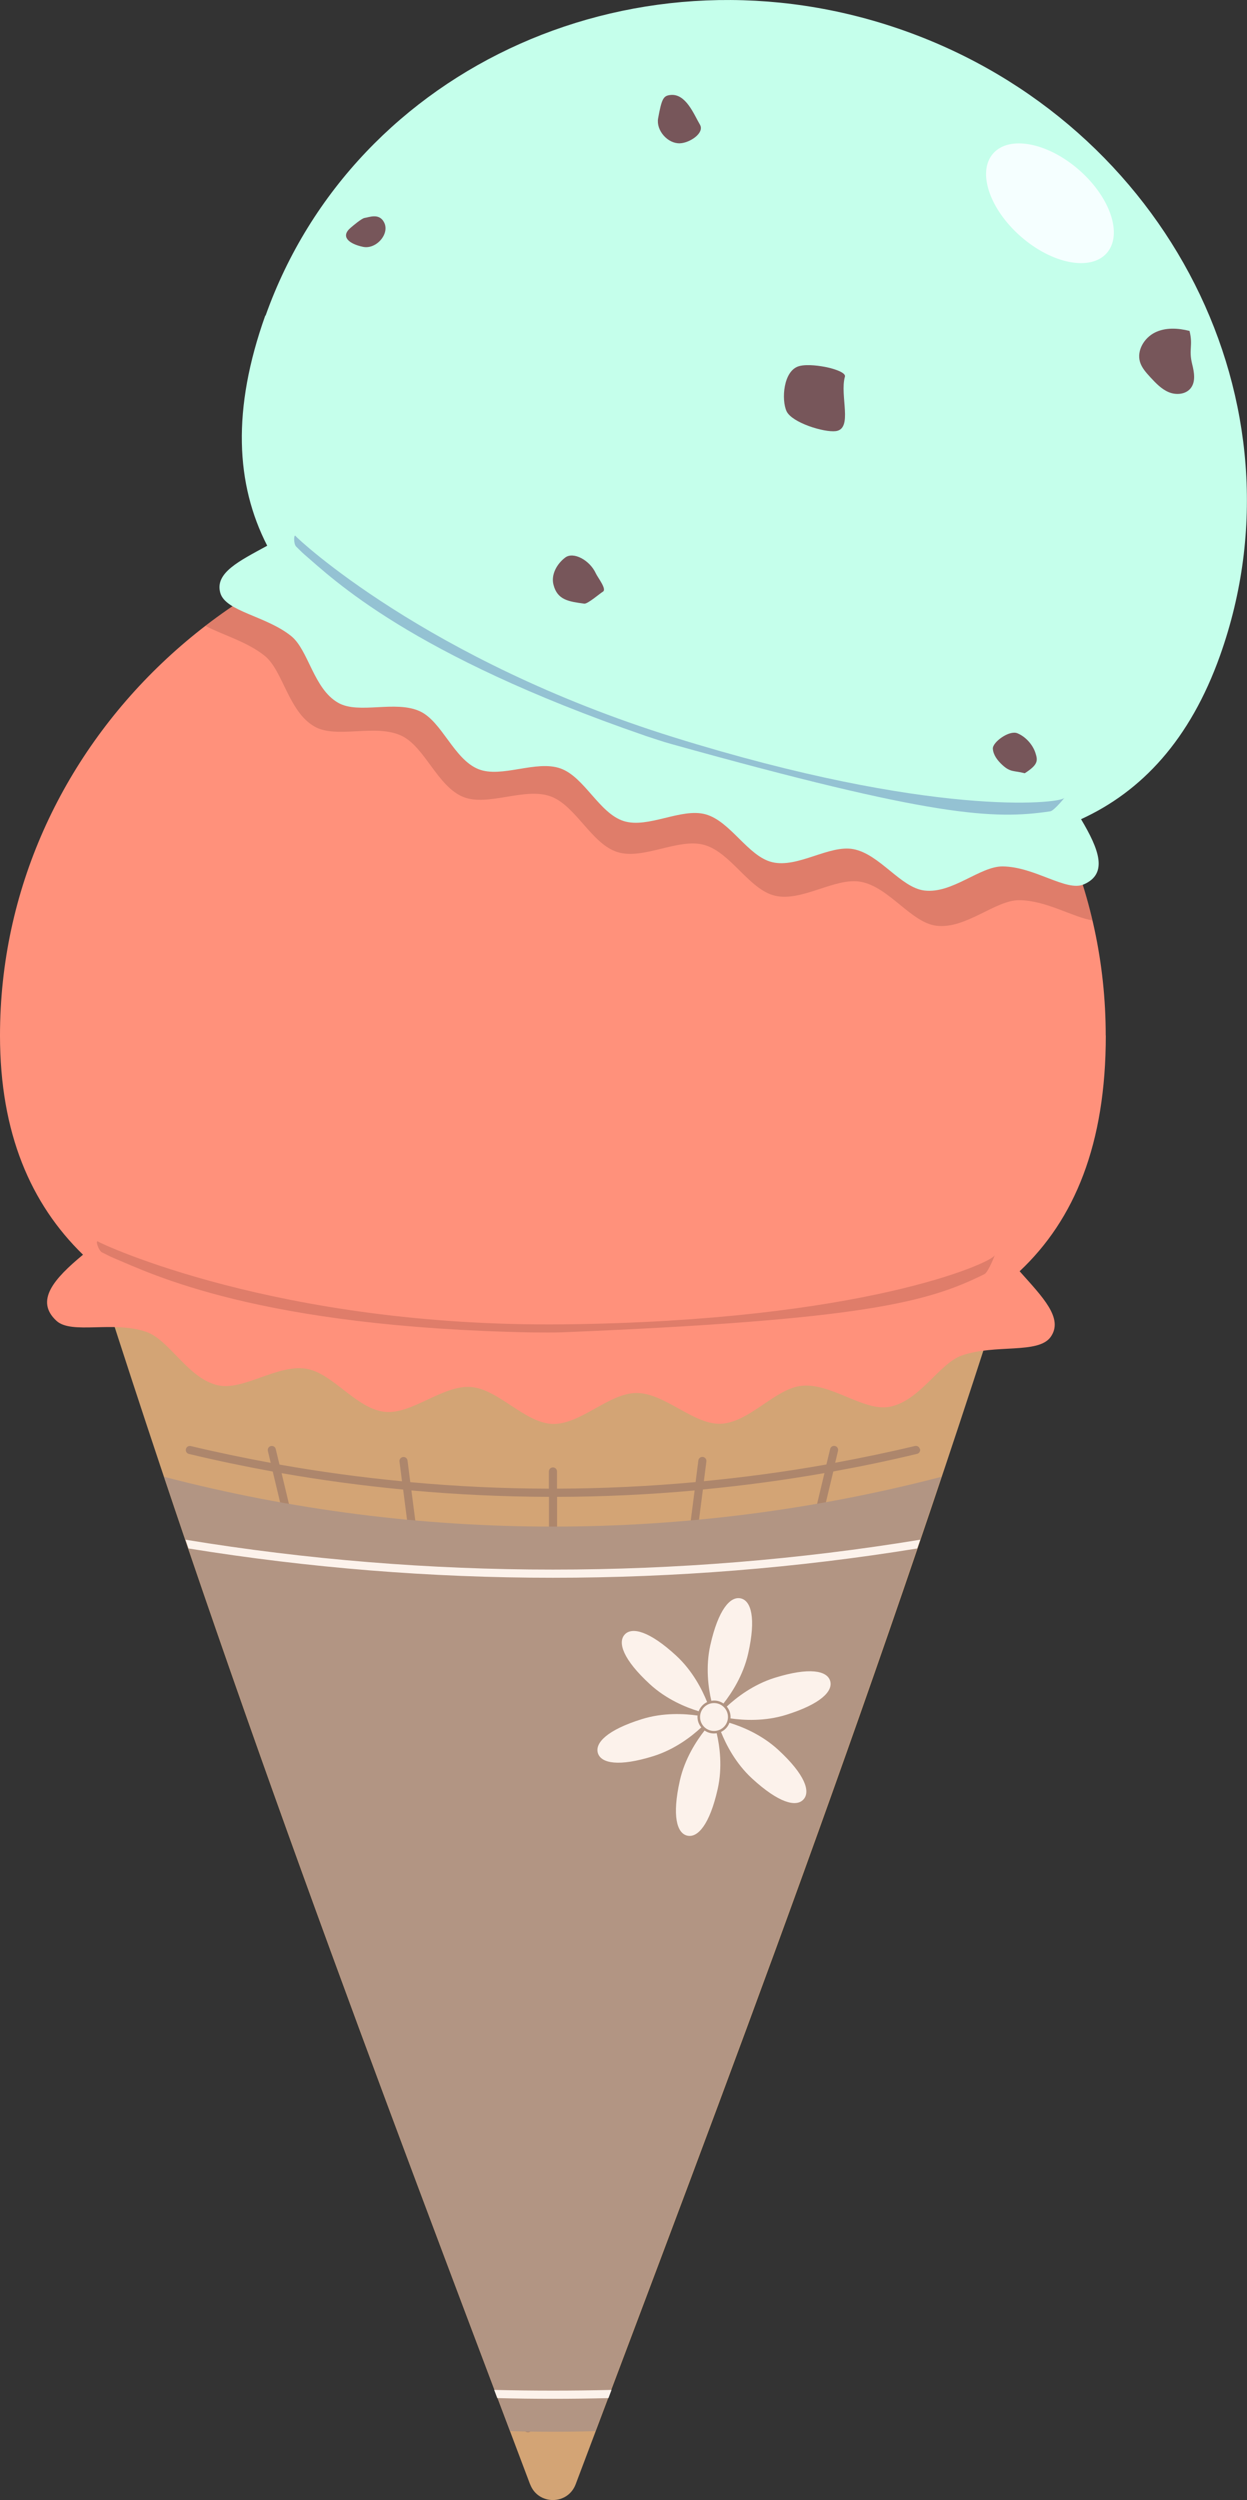 <?xml version="1.0" encoding="UTF-8"?>
<svg id="_レイヤー_2" data-name="レイヤー 2" xmlns="http://www.w3.org/2000/svg" viewBox="0 0 153.67 308.08">
  <rect x="0" y="0" width="153.67" height="308.08" fill="#333333" stroke="none"/>
  <defs>
    <style>
      .cls-1 {
        fill: #94c2d3;
      }

      .cls-2 {
        fill: #934e42;
      }

      .cls-3 {
        opacity: .3;
      }

      .cls-4 {
        opacity: .3;
      }

      .cls-5 {
        fill: #fcf2eb;
      }

      .cls-6 {
        fill: #ad866c;
      }

      .cls-7 {
        fill: #f5ffff;
      }

      .cls-8 {
        fill: #b29583;
      }

      .cls-9 {
        fill: #c5ffeb;
      }

      .cls-10 {
        fill: #d3a475;
      }

      .cls-11 {
        fill: #ff917b;
      }

      .cls-12 {
        fill: #77565a;
      }
    </style>
  </defs>
  <g id="_レイヤー_6" data-name="レイヤー 6">
    <g>
      <g>
        <path class="cls-10" d="M65.32,306.14c-18.62-49.39-37.68-99.18-55.89-157.4,38.15,12.4,79.25,12.4,117.4,0-18.22,58.22-37.27,108.01-55.89,157.4-.98,2.59-4.64,2.59-5.61,0Z"/>
        <path class="cls-6" d="M113.35,178.56c-.06-.27-.33-.43-.6-.37-3.26.78-6.54,1.46-9.83,2.07l.35-1.47c.06-.27-.1-.54-.37-.6-.27-.06-.54.1-.6.37l-.46,1.91c-5,.89-10.04,1.57-15.1,2.06l.31-2.43c.04-.27-.16-.52-.43-.56-.28-.03-.52.16-.56.43l-.34,2.67c-5.68.52-11.38.79-17.08.81v-2.12c0-.28-.22-.5-.5-.5s-.5.22-.5.5v2.12c-5.7-.01-11.4-.28-17.08-.8l-.34-2.67c-.04-.27-.27-.46-.56-.43-.27.04-.47.29-.43.56l.31,2.43c-5.06-.49-10.1-1.17-15.1-2.06l-.46-1.91c-.06-.27-.33-.43-.6-.37-.27.06-.43.33-.37.6l.35,1.47c-3.3-.61-6.58-1.29-9.85-2.07-.27-.06-.54.1-.6.37-.06.27.1.54.37.6,3.42.82,6.87,1.54,10.33,2.17l23.56,98.3c.06.23.26.38.49.38.04,0,.08,0,.12-.01.27-.06.43-.33.37-.6l-23.45-97.87c4.96.87,9.96,1.54,14.98,2.02l14.88,115.74c.03.25.25.44.5.44.02,0,.04,0,.06,0,.27-.04.47-.29.43-.56l-14.85-115.51c5.64.51,11.29.77,16.95.79v114.19c0,.28.22.5.5.5s.5-.22.5-.5v-114.19c5.66-.01,11.32-.28,16.95-.79l-14.77,114.91c-.04.27.16.52.43.56.02,0,.04,0,.06,0,.25,0,.46-.18.5-.44l14.8-115.15c5.02-.48,10.02-1.15,14.98-2.02l-23.45,97.87c-.06.27.1.54.37.6.04,0,.08.01.12.01.23,0,.43-.15.49-.38l23.56-98.3c3.46-.63,6.9-1.34,10.32-2.17.27-.06.43-.33.37-.6Z"/>
      </g>
      <path class="cls-8" d="M73.37,299.59c14.18-37.58,28.58-75.62,42.64-117.6-31.41,8.18-64.39,8.18-95.79,0,14.06,41.98,28.46,80.02,42.64,117.6,3.5.1,7,.1,10.5,0Z"/>
      <g>
        <path class="cls-11" d="M136.26,127.61c0-35.85-30.5-64.9-68.13-64.9S0,91.76,0,127.61c0,12.03,3.79,20.74,10.23,27.01-3.62,2.99-5.94,5.68-3.28,8.14,1.87,1.73,7.02-.04,11.08,1.37,2.88,1,5.13,5.76,8.83,6.58,3.14.7,7.28-2.6,10.86-2.04,3.27.51,6.16,4.93,9.68,5.31,3.34.37,7.13-3.31,10.61-3.06,3.4.24,6.62,4.42,10.06,4.55,3.45.12,6.97-3.81,10.37-3.81,3.5,0,7.03,3.93,10.38,3.79,3.55-.15,6.72-4.37,10-4.68,3.63-.35,7.59,3.16,10.75,2.6,3.77-.67,6.13-5.35,8.98-6.34,4.1-1.42,9.39-.14,10.92-2.27,1.64-2.3-1-4.93-3.82-8.1,6.78-6.38,10.62-15.66,10.62-29.06Z"/>
        <g class="cls-3">
          <path class="cls-2" d="M65.71,164.2c-33.89-.63-47.05-7.23-51.74-9.19-.51-.21-.95-.47-1.37-.66-.5-.23-.9-1.69-.48-1.33.2.17,21.98,10.56,57.33,10.18,36.76-.4,52.66-7.55,53.1-8.48.24-.5-.73,2.04-1.23,2.29-6.96,3.46-14.93,5.65-51.95,7.17-1.24.05-2.46.02-3.65.02Z"/>
        </g>
      </g>
      <g class="cls-4">
        <path class="cls-2" d="M68.15,62.67c-16.24,0-31.14,5.42-42.84,14.45,2.01,1.09,5.09,1.92,7.3,3.69,2.28,1.83,2.92,6.89,6.16,8.73,2.7,1.54,7.48-.38,10.69,1.12,2.9,1.36,4.43,6.25,7.63,7.55,3.02,1.22,7.54-1.22,10.74-.08,3.11,1.11,5.05,5.86,8.25,6.87,3.19,1.01,7.51-1.77,10.7-.88,3.26.9,5.54,5.51,8.72,6.26,3.35.79,7.44-2.31,10.6-1.71,3.46.65,6.18,5.02,9.28,5.41,3.65.45,7.27-3.17,10.23-3.15,3.35.03,6.67,2.14,9.03,2.49-6.79-29.03-33.96-50.74-66.48-50.74Z"/>
      </g>
      <g>
        <path class="cls-9" d="M32.73,38.89C43.74,7.95,79.01-7.76,111.49,3.8s49.88,46.03,38.86,76.98c-3.7,10.39-9.65,16.74-17.13,20.17,2.2,3.69,3.38,6.73.32,8.04-2.14.92-6.04-2.19-9.99-2.22-2.79-.02-6.2,3.39-9.64,2.97-2.93-.36-5.49-4.48-8.75-5.1-2.98-.56-6.83,2.36-9.99,1.61-3-.71-5.14-5.05-8.22-5.9-3.01-.83-7.08,1.78-10.09.83-3.01-.95-4.84-5.43-7.78-6.48-3.02-1.08-7.28,1.23-10.13.08-3.02-1.22-4.46-5.84-7.19-7.12-3.03-1.41-7.53.4-10.08-1.05-3.05-1.73-3.65-6.5-5.8-8.23-3.1-2.49-8.07-3.01-8.73-5.31-.71-2.49,2.37-3.95,5.78-5.82-3.89-7.59-4.36-16.79-.24-28.36Z"/>
        <path class="cls-12" d="M47.22,27.22c1,1.42-.79,3.56-2.49,3.2s-2.84-1.25-1.5-2.37c.28-.24,1.33-1.13,1.69-1.19.58-.09,1.66-.56,2.3.35Z"/>
        <path class="cls-12" d="M146.59,40.79c.45,1.82-.13,2.24.32,4.07.25,1,.46,2.17-.18,2.98-.61.77-1.79.87-2.7.49s-1.6-1.12-2.27-1.84c-.52-.57-1.06-1.16-1.28-1.9-.41-1.4.52-2.94,1.82-3.6s2.87-.57,4.28-.21"/>
        <path class="cls-12" d="M125.37,90.36c1.01.41,1.9,1.4,2.23,2.43.31.95.33,1.44-1.32,2.5-1.35-.36-1.74-.08-2.77-1.03-.58-.54-1.11-1.21-1.16-2s2.01-2.31,3.02-1.9Z"/>
        <path class="cls-12" d="M82.58,11.71c1.94-.25,2.94,2.42,3.67,3.64.62,1.04-1.26,2.27-2.47,2.31-1.51.05-2.94-1.6-2.68-3.07.44-2.44.66-2.78,1.48-2.88Z"/>
        <path class="cls-12" d="M73.42,70.65c.25.54,1.39,1.96.88,2.26-.36.21-1.89,1.54-2.3,1.48-1.92-.26-3.31-.45-3.79-2.32-.33-1.25.41-2.58,1.44-3.36,1.01-.77,3.03.32,3.77,1.94Z"/>
        <path class="cls-12" d="M98.47,45.12c1.03-.29,2.72-.01,3.43.14.9.19,2.37.66,2.22,1.16-.66,2.33,1.03,6.43-1.13,6.71-1.44.18-5.4-1.04-6.06-2.45-.65-1.39-.42-5.01,1.54-5.56Z"/>
        <path class="cls-1" d="M79.52,90.67c-29.02-10-38.52-19.35-42.02-22.35-.38-.33-.69-.67-.99-.95-.37-.34-.31-1.71-.05-1.28.12.2,15.99,15.23,46.55,24.76,31.79,9.9,47.48,8.18,48.11,7.5.34-.36-1.2,1.56-1.69,1.63-6.96,1.04-14.44.71-46.76-8.31-1.09-.3-2.13-.67-3.16-1Z"/>
      </g>
      <g>
        <path class="cls-5" d="M86.83,213.25c-1,1.27-2.44,3.46-3.05,6.17-.98,4.36-.37,6.5.92,6.79s2.76-1.38,3.74-5.74c.61-2.71.25-5.3-.12-6.88-.25.04-.52.04-.78-.02s-.51-.17-.72-.32Z"/>
        <path class="cls-5" d="M85.97,211.41c-1.6-.23-4.22-.39-6.87.44-4.27,1.33-5.81,2.93-5.42,4.19.39,1.26,2.57,1.7,6.84.37,2.65-.83,4.72-2.44,5.9-3.54-.33-.4-.51-.92-.46-1.47Z"/>
        <path class="cls-5" d="M87.14,209.75c-.6-1.5-1.77-3.84-3.82-5.73-3.29-3.03-5.45-3.57-6.34-2.59s-.19,3.08,3.1,6.11c2.04,1.88,4.47,2.87,6.02,3.34.19-.51.57-.91,1.04-1.13Z"/>
        <path class="cls-5" d="M89.15,209.93c1-1.27,2.44-3.46,3.05-6.17.98-4.36.37-6.5-.92-6.79s-2.76,1.38-3.74,5.74c-.61,2.71-.25,5.3.12,6.88.25-.04.52-.04.78.02s.51.17.72.32Z"/>
        <path class="cls-5" d="M90.01,211.76c1.6.23,4.22.39,6.87-.44,4.27-1.33,5.81-2.93,5.42-4.19-.39-1.26-2.57-1.7-6.84-.37-2.65.83-4.72,2.44-5.9,3.54.33.4.51.92.46,1.47Z"/>
        <path class="cls-5" d="M95.91,215.64c-2.04-1.88-4.47-2.87-6.02-3.34-.19.51-.57.91-1.04,1.13.6,1.5,1.77,3.84,3.82,5.73,3.29,3.03,5.45,3.57,6.34,2.59.9-.97.19-3.08-3.1-6.11Z"/>
        <circle class="cls-5" cx="87.99" cy="211.59" r="1.72"/>
      </g>
      <path class="cls-5" d="M113.03,190.82c.12-.36.25-.71.37-1.08-29.91,4.91-60.63,4.91-90.54,0,.12.36.25.72.37,1.08,14.84,2.4,29.87,3.61,44.9,3.61s30.07-1.2,44.9-3.61Z"/>
      <path class="cls-5" d="M60.9,294.51c.13.34.25.67.38,1.01,2.28.06,4.57.09,6.85.09s4.57-.03,6.85-.09c.13-.34.25-.67.38-1.01-4.82.12-9.65.12-14.47,0Z"/>
      <ellipse class="cls-7" cx="129.39" cy="25.04" rx="5.45" ry="9.31" transform="translate(25.32 105.91) rotate(-48.8)"/>
    </g>
  </g>
</svg>